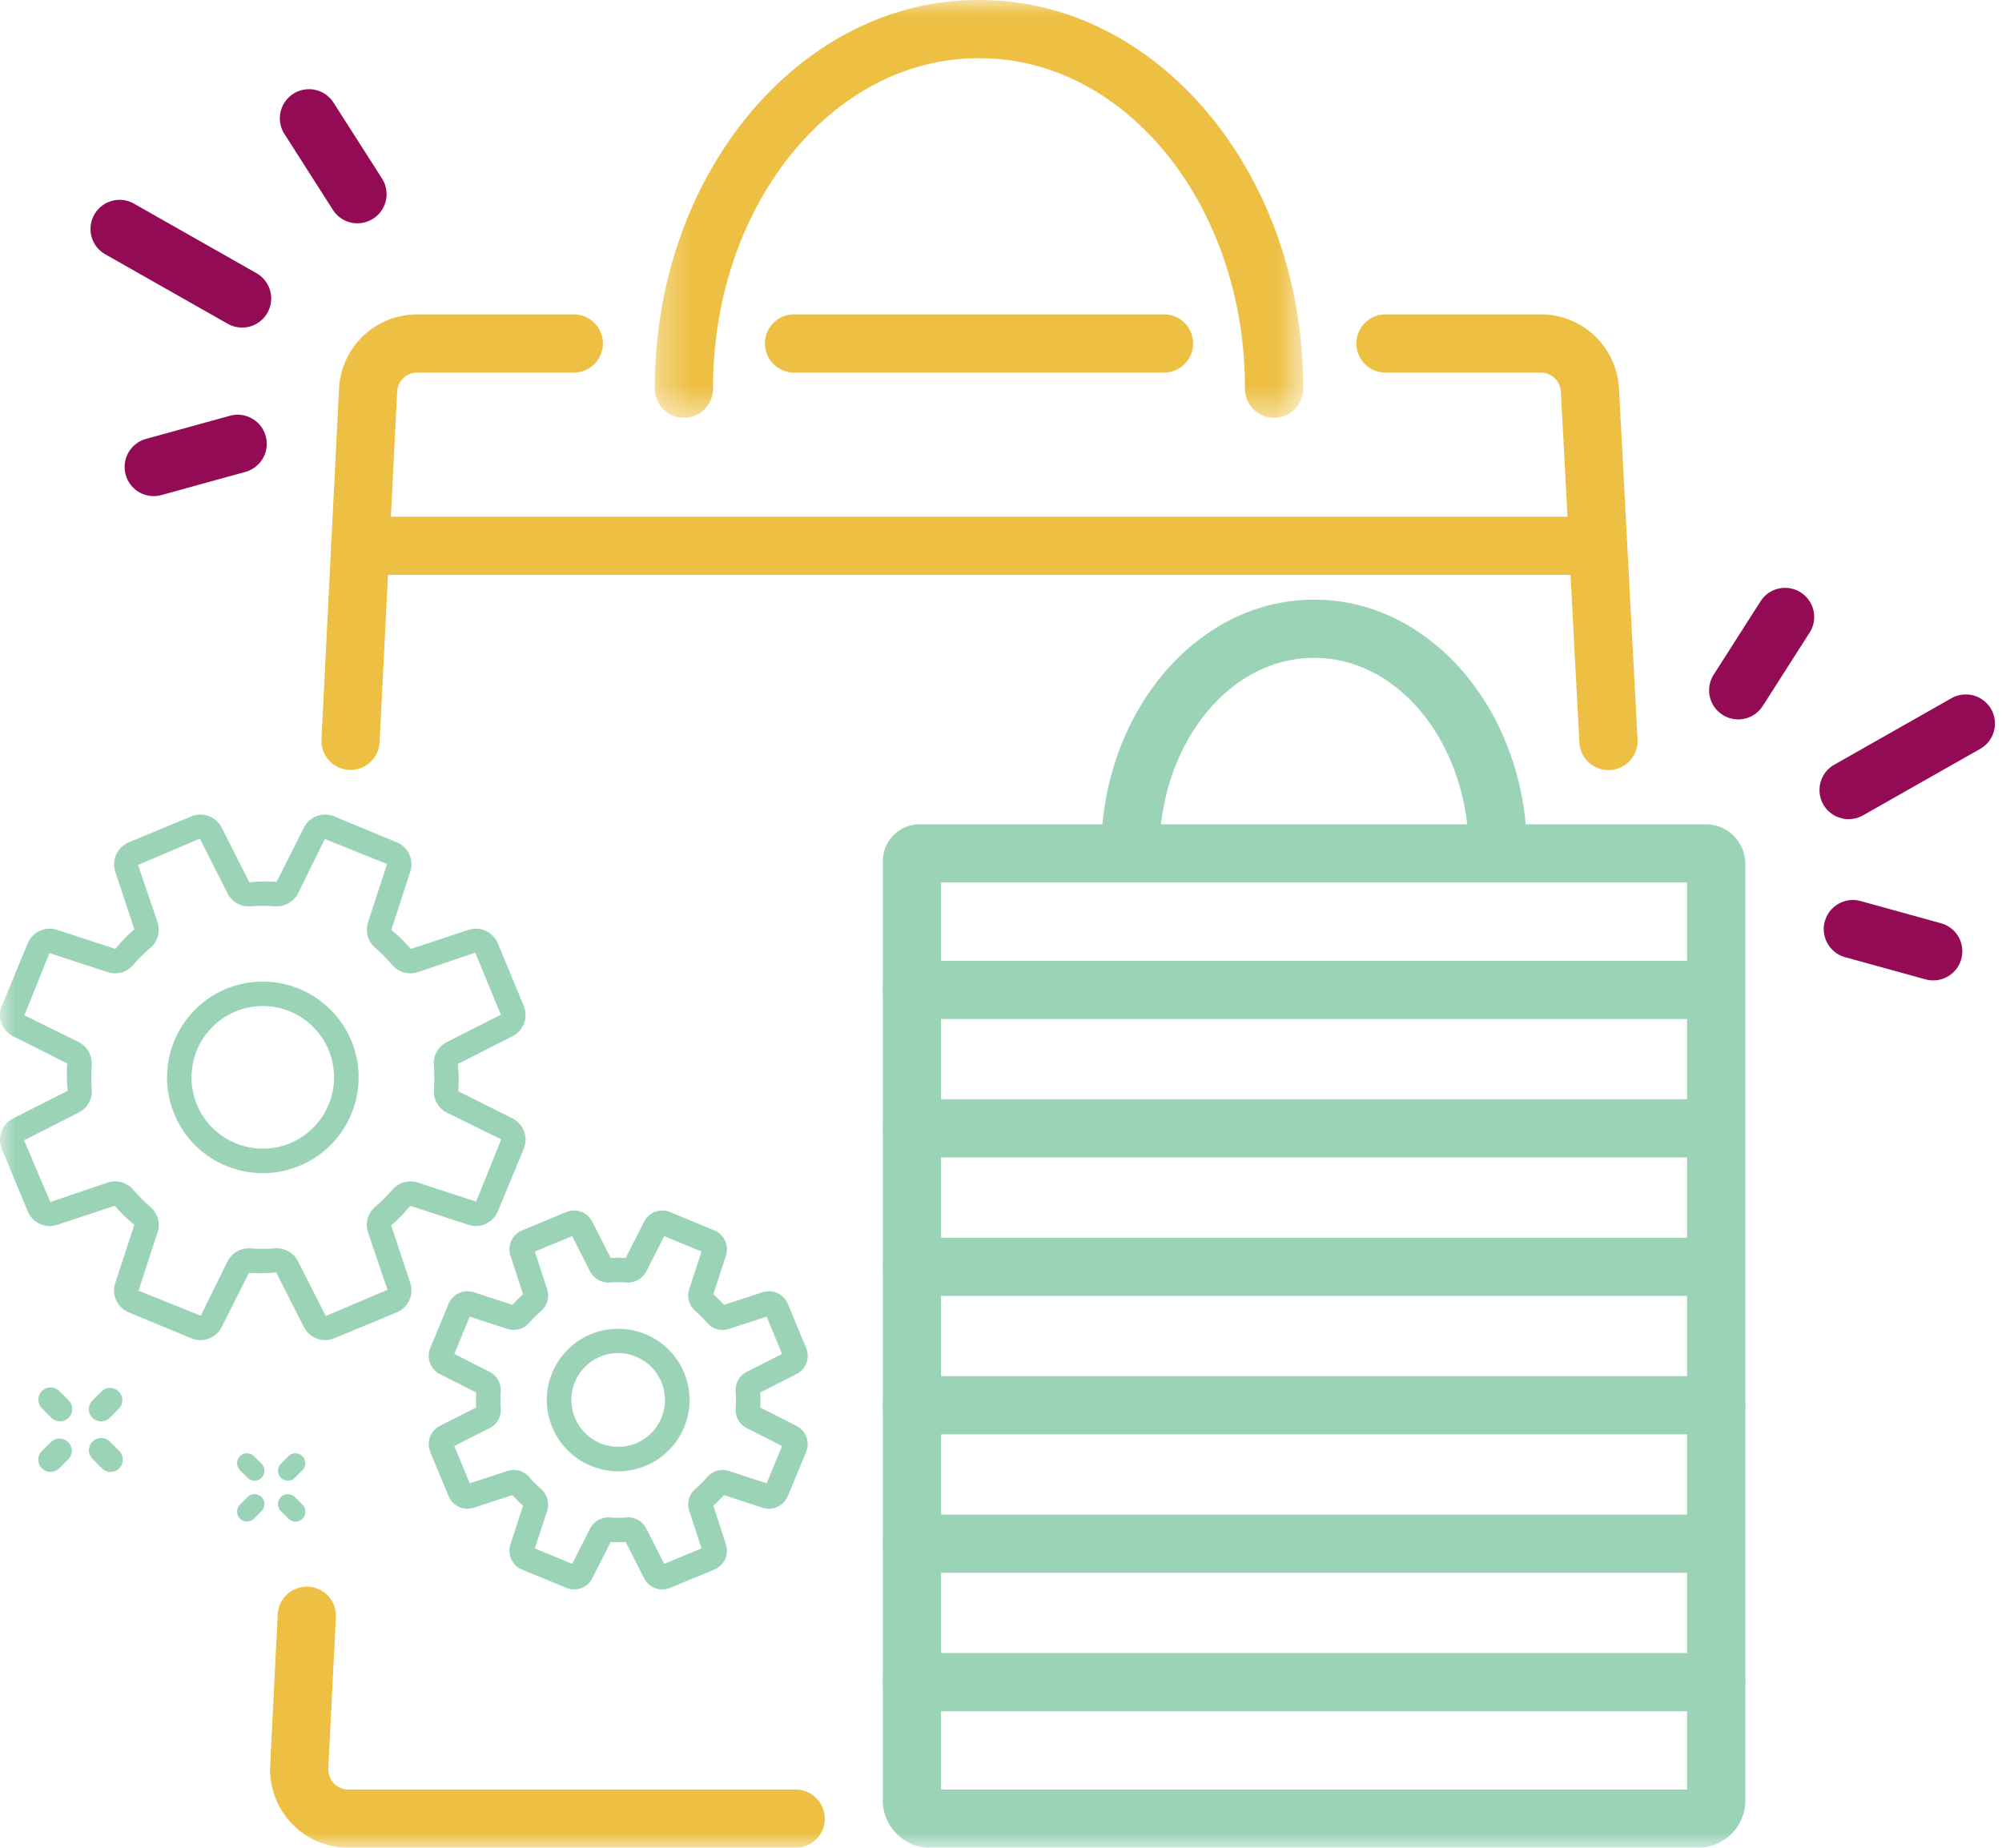 <svg width="65" height="60" xmlns="http://www.w3.org/2000/svg" xmlns:xlink="http://www.w3.org/1999/xlink"><defs><path id="a" d="M.293 0h21.05v13.567H.294z"/><path id="c" d="M0 60h64.77V0H0z"/></defs><g fill="none" fill-rule="evenodd"><g transform="translate(20.968)"><mask id="b" fill="#fff"><use xlink:href="#a"/></mask><path d="M20.398 13.567a.945.945 0 01-.945-.946v-.034c0-5.898-3.86-10.696-8.607-10.696h-.056c-4.746 0-8.607 4.798-8.607 10.696v.034a.945.945 0 11-1.89 0v-.034C.293 5.647 5.002 0 10.79 0h.056c5.789 0 10.498 5.647 10.498 12.587v.034a.945.945 0 01-.946.946" fill="#EDC043" mask="url(#b)"/></g><path d="M51.874 18.668H11.698a.945.945 0 110-1.89h40.176a.945.945 0 010 1.89" fill="#EDC043"/><path d="M4.989 16.11a.946.946 0 01-.251-1.857l2.726-.752a.945.945 0 11.503 1.822l-2.726.753a.957.957 0 01-.252.034M11.606 7.251a.944.944 0 01-.797-.436L9.216 4.32a.946.946 0 011.593-1.018l1.593 2.494a.945.945 0 01-.796 1.454M7.858 10.636a.941.941 0 01-.465-.123L3.417 8.257a.945.945 0 01.933-1.644L8.326 8.87a.945.945 0 01-.468 1.767M62.767 31.835a.942.942 0 01-.252-.034l-2.608-.72a.945.945 0 11.503-1.822l2.608.72a.945.945 0 01-.25 1.856M56.436 23.36a.945.945 0 01-.796-1.454l1.524-2.386a.945.945 0 011.593 1.017l-1.524 2.386a.945.945 0 01-.797.437M60.022 26.599a.945.945 0 01-.467-1.768l3.804-2.158a.945.945 0 11.933 1.644l-3.805 2.159a.942.942 0 01-.465.123" fill="#920B54"/><path d="M48.634 28.638a.945.945 0 01-.945-.945v-.022c0-3.478-2.246-6.307-5.006-6.307h-.035c-2.76 0-5.006 2.83-5.006 6.307v.022a.945.945 0 01-1.89 0v-.022c0-4.52 3.093-8.198 6.896-8.198h.035c3.803 0 6.896 3.678 6.896 8.198v.022a.945.945 0 01-.945.945M55.722 33.089H29.609a.945.945 0 010-1.89h26.113a.946.946 0 010 1.89" fill="#9BD3B7"/><mask id="d" fill="#fff"><use xlink:href="#c"/></mask><path d="M30.554 58.11h24.222V28.656H30.554V58.11zm24.222.351h.946-.946zM55.128 60H30.203a1.54 1.54 0 01-1.54-1.539v-30.5c0-.66.537-1.195 1.196-1.195h25.522c.709 0 1.286.577 1.286 1.286v30.409c0 .848-.69 1.539-1.539 1.539z" fill="#9BD3B7" mask="url(#d)"/><path d="M25.833 60H11.311a2.555 2.555 0 01-1.842-.79 2.554 2.554 0 01-.698-1.88l.248-4.948a.946.946 0 011.888.095l-.248 4.947a.648.648 0 00.18.483c.123.13.292.203.472.203h14.522a.945.945 0 110 1.89M11.382 25L11.334 25a.945.945 0 01-.897-.991l.57-11.384a2.541 2.541 0 012.54-2.417h5.083a.945.945 0 010 1.89h-5.084a.653.653 0 00-.652.621l-.569 11.384a.946.946 0 01-.943.898M25.78 12.098a.945.945 0 010-1.89h12.012a.945.945 0 110 1.89H25.78zM52.222 25.006a.945.945 0 01-.944-.895l-.6-11.39a.652.652 0 00-.653-.623h-5.084a.946.946 0 010-1.89h5.084a2.541 2.541 0 012.54 2.416l.602 11.387a.945.945 0 01-.945.995" fill="#EDC043" mask="url(#d)"/><path d="M55.722 37.584H29.609a.945.945 0 010-1.89h26.113a.946.946 0 010 1.89M55.722 42.08H29.609a.945.945 0 010-1.89h26.113a.946.946 0 010 1.89M55.722 46.576H29.609a.945.945 0 010-1.89h26.113a.945.945 0 110 1.89M55.722 51.071H29.609a.945.945 0 010-1.89h26.113a.946.946 0 010 1.89M55.722 55.567H29.609a.945.945 0 010-1.89h26.113a.945.945 0 110 1.89M20.39 49.27c.25 0 .48.14.593.363l.583 1.148 1.211-.502-.4-1.224a.664.664 0 01.2-.708c.138-.12.267-.248.383-.382a.667.667 0 01.708-.2l1.223.401.501-1.212-1.147-.581a.664.664 0 01-.36-.641c.013-.18.012-.36 0-.542a.662.662 0 01.359-.642l1.148-.583-.501-1.211-1.225.4a.664.664 0 01-.709-.2 3.773 3.773 0 00-.38-.383.663.663 0 01-.2-.709l.4-1.222-1.211-.501-.582 1.146a.676.676 0 01-.641.36 3.739 3.739 0 00-.541.002.677.677 0 01-.643-.36l-.582-1.148-1.212.501.4 1.224a.666.666 0 01-.2.71c-.138.119-.267.247-.383.38a.667.667 0 01-.707.2l-1.223-.4-.502 1.211 1.147.582a.665.665 0 01.36.642c-.012.178-.012.36.002.54a.663.663 0 01-.36.643l-1.149.582.502 1.212 1.224-.4a.665.665 0 01.709.2c.118.137.246.266.38.383a.664.664 0 01.2.708l-.4 1.222 1.212.502.582-1.147a.672.672 0 01.64-.36 3.828 3.828 0 00.591-.003zm1.115 2.343a.662.662 0 01-.592-.364l-.599-1.178c-.162.008-.325.01-.486 0l-.599 1.18a.662.662 0 01-.843.31l-1.439-.595a.665.665 0 01-.375-.816l.41-1.257a4.496 4.496 0 01-.343-.345l-1.258.411a.664.664 0 01-.816-.375l-.596-1.44a.664.664 0 01.312-.843l1.18-.598a4.623 4.623 0 01-.002-.487l-1.179-.598a.664.664 0 01-.311-.843l.596-1.439a.665.665 0 01.815-.376l1.258.41c.107-.118.223-.234.345-.342l-.411-1.258a.664.664 0 01.375-.816l1.44-.597a.662.662 0 01.842.313l.6 1.179c.162-.009.325-.009.486-.001l.598-1.179a.663.663 0 01.843-.311l1.439.596c.317.13.482.49.376.816l-.41 1.256c.119.108.234.224.343.345l1.257-.41a.665.665 0 01.816.374l.597 1.44a.662.662 0 01-.313.843l-1.179.599c.01.163.01.326.001.487l1.179.598a.662.662 0 01.311.843l-.595 1.439a.667.667 0 01-.817.376l-1.256-.411c-.108.12-.224.235-.345.343l.41 1.258a.664.664 0 01-.375.816l-1.44.597a.655.655 0 01-.25.05z" fill="#9BD3B7" mask="url(#d)"/><path d="M20.07 43.938a1.518 1.518 0 00-1.405.94 1.524 1.524 0 001.989 1.988 1.523 1.523 0 00-.585-2.928m.006 3.838c-.91 0-1.775-.539-2.144-1.43a2.301 2.301 0 010-1.773 2.319 2.319 0 014.28 0 2.302 2.302 0 010 1.773 2.304 2.304 0 01-1.253 1.254c-.29.12-.589.176-.883.176M8.983 40.535c.292 0 .56.16.692.421l.902 1.779 2.004-.854-.634-1.866a.774.774 0 01.234-.827c.201-.174.389-.36.558-.556a.774.774 0 01.826-.232l1.894.619.813-2.021-1.766-.87a.775.775 0 01-.419-.75 5.48 5.48 0 00-.002-.787.775.775 0 01.418-.75l1.76-.892-.834-2.014-1.866.634a.772.772 0 01-.827-.235 5.626 5.626 0 00-.555-.558.775.775 0 01-.233-.825l.619-1.894-2.021-.813-.87 1.765a.778.778 0 01-.75.42 5.62 5.62 0 00-.786.001.768.768 0 01-.75-.418l-.903-1.78-2.004.855.634 1.866a.773.773 0 01-.235.826c-.2.174-.388.36-.557.555a.771.771 0 01-.826.234l-1.894-.62-.813 2.021 1.766.871c.276.14.44.434.419.749-.018.258-.018.522.002.787a.775.775 0 01-.42.75l-1.778.902.854 2.004 1.866-.633a.775.775 0 01.827.234c.174.201.36.389.555.557.238.208.33.533.233.827l-.619 1.893 2.021.814.87-1.766a.774.774 0 01.75-.42c.257.018.522.018.787-.001a.897.897 0 01.058-.002zm1.575 2.98a.773.773 0 01-.69-.42l-.902-1.78a4.663 4.663 0 01-.884.017l-.886 1.762a.774.774 0 01-.982.364l-2.035-.843a.774.774 0 01-.437-.951l.619-1.894a4.595 4.595 0 01-.634-.617l-1.875.621a.774.774 0 01-.951-.438l-.843-2.034a.775.775 0 01.363-.983l1.78-.901a4.564 4.564 0 01-.017-.885l-1.762-.886a.773.773 0 01-.364-.982l.843-2.034c.153-.37.57-.56.951-.438l1.894.62a4.54 4.54 0 01.617-.635l-.621-1.875a.774.774 0 01.438-.95l2.034-.844a.774.774 0 01.982.364l.902 1.78c.285-.037.589-.038.884-.017l.886-1.763a.774.774 0 01.982-.364l2.035.843c.37.153.562.571.437.951l-.619 1.895c.224.174.438.389.634.616l1.875-.62a.774.774 0 01.951.437l.843 2.034a.773.773 0 01-.364.982l-1.778.903c.036.286.037.589.016.884l1.762.885a.774.774 0 01.364.983l-.843 2.034a.772.772 0 01-.951.437l-1.894-.618a4.632 4.632 0 01-.617.634l.621 1.875a.774.774 0 01-.437.95l-2.035.844a.761.761 0 01-.292.058z" fill="#9BD3B7" mask="url(#d)"/><path d="M8.529 32.668a2.318 2.318 0 00-2.136 3.202 2.318 2.318 0 003.025 1.253 2.318 2.318 0 001.253-3.025 2.319 2.319 0 00-2.142-1.43m.003 5.427c-.403 0-.806-.08-1.19-.238a3.088 3.088 0 01-1.683-1.684 3.113 3.113 0 011.683-4.063 3.114 3.114 0 014.063 1.683 3.091 3.091 0 010 2.38 3.09 3.09 0 01-1.683 1.684 3.11 3.11 0 01-1.19.238M1.947 46.153a.397.397 0 01-.28-.116l-.305-.305a.397.397 0 11.562-.562l.304.304a.397.397 0 01-.28.679M3.59 47.795a.397.397 0 01-.282-.116l-.304-.305a.397.397 0 01.562-.562l.304.304a.398.398 0 01-.28.68M1.643 47.795a.397.397 0 01-.281-.679l.304-.304a.398.398 0 01.562.562l-.304.305a.396.396 0 01-.281.116M3.285 46.153a.396.396 0 01-.281-.679l.304-.304a.398.398 0 01.562.562l-.304.305a.397.397 0 01-.281.116M8.264 48.08a.322.322 0 01-.227-.094l-.246-.246a.321.321 0 01.454-.455l.247.247a.321.321 0 01-.228.548M9.592 49.408a.322.322 0 01-.227-.094l-.246-.247a.321.321 0 11.454-.454l.247.246a.321.321 0 01-.228.55M8.018 49.408a.322.322 0 01-.227-.549l.246-.246a.321.321 0 01.455.454l-.246.247a.322.322 0 01-.228.094M9.346 48.08a.322.322 0 01-.227-.548l.246-.247a.321.321 0 11.454.455l-.246.246a.322.322 0 01-.227.094" fill="#9BD3B7" mask="url(#d)"/></g></svg>